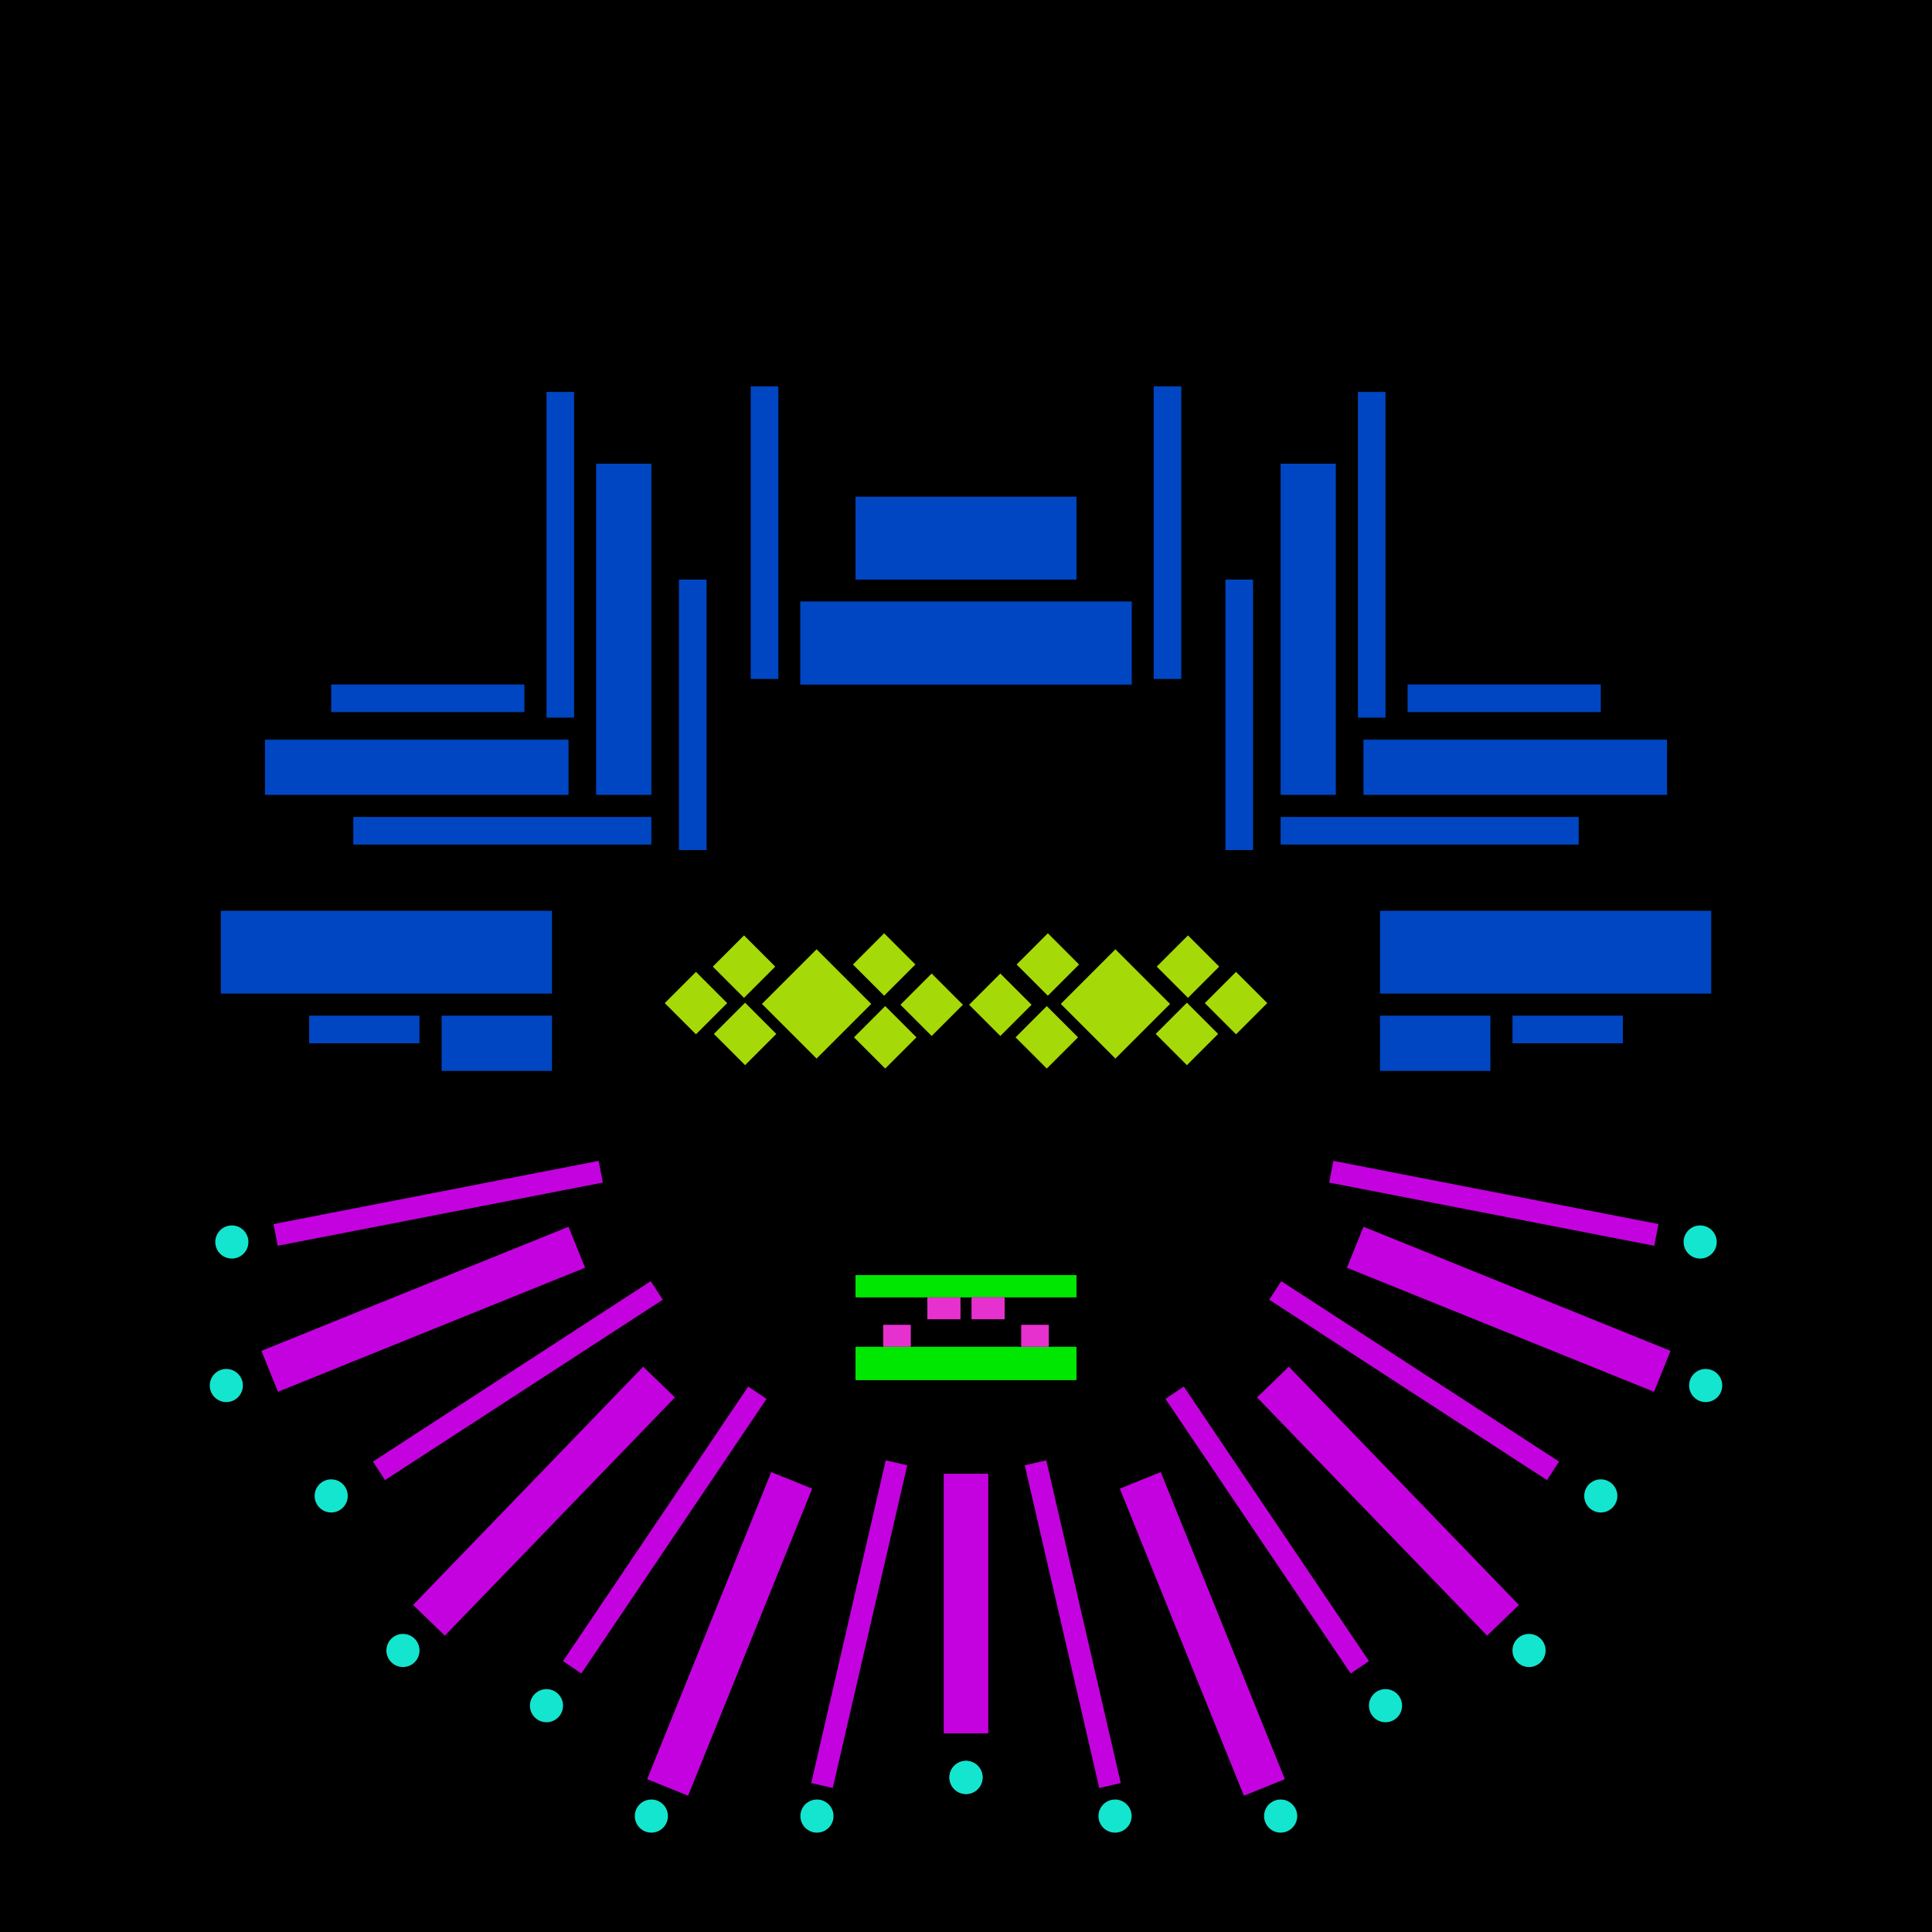 <svg xmlns='http://www.w3.org/2000/svg' preserveAspectRatio='xMinYMin meet' viewBox='0 0 350 350'> <filter id='neon' y='-2' x='-1' width='350' height='350'><feDropShadow flood-color='#3f285e' dx='0' dy='5' flood-opacity='1' stdDeviation='2' result='shadow'/><feOffset in='StrokePaint' dx='0' dy='2' result='offStrPnt'/><feFlood flood-color='#E0F2F3' flood-opacity='0.2' result='flood1' /><feOffset in='SourceGraphic' dx='0' dy='-1' result='offFlood'/><feOffset in='SourceGraphic' dx='0' dy='3' result='offShadow'/><feComposite in='flood1' in2='offFlood' operator='in'  result='cmpFlood' /><feComposite in='shadow' in2='offShadow' operator='in'  result='cmpSha' /><feGaussianBlur in='offStrPnt' stdDeviation='3.5' result='bStrokeP'/><feGaussianBlur in='cmpFlood' stdDeviation='0.8' result='bFlood'/><feGaussianBlur in='cmpSha' stdDeviation='0.4' result='bShadow'/><feMerge><feMergeNode in='bStrokeP'/><feMergeNode in='SourceGraphic'/><feMergeNode in='bFlood'/><feMergeNode in='bshadow'/></feMerge></filter><rect width='100%'  height='100%' fill='#000000'/> <g filter='url(#neon)' ><rect x='171' y= '263' width='8  ' height=  '47 '  fill= '#c402df' /><rect x='126' y= '288' width='60 ' height=  '4  '  fill= '#c402df' transform = '  translate( -162   , 377 ) rotate ( -77)'  /><rect x='102' y= '288' width='60 ' height=  '8  '  fill= '#c402df' transform = '  translate( -188   , 305 ) rotate ( -68)'  /><rect x='64 ' y= '244' width='60 ' height=  '4  '  fill= '#c402df' transform = '  translate( -119   , 91  ) rotate ( -33)'  /><rect x='69 ' y= '264' width='60 ' height=  '8  '  fill= '#c402df' transform = '  translate( -163   , 153 ) rotate ( -46)'  /><rect x='49 ' y= '212' width='60 ' height=  '4  '  fill= '#c402df' transform = '  translate( -39 , 19  ) rotate ( -11)'  /><rect x='47 ' y= '229' width='60 ' height=  '8  '  fill= '#c402df' transform = '  translate( -82 , 46  ) rotate ( -22)'  /><rect x='90 ' y= '271' width='60 ' height=  '4  '  fill= '#c402df' transform = '  translate( -173   , 220 ) rotate ( -56)'  /><circle cx='60 ' cy='267' r ='3  '  fill= '#14e5cf' /><circle cx='41 ' cy='247' r ='3  '  fill= '#14e5cf' /><circle cx='42 ' cy='221' r ='3  '  fill= '#14e5cf' /><circle cx='73 ' cy='295' r ='3  '  fill= '#14e5cf' /><circle cx='99 ' cy='305' r ='3  '  fill= '#14e5cf' /><circle cx='118' cy='325' r ='3  '  fill= '#14e5cf' /><circle cx='148' cy='325' r ='3  '  fill= '#14e5cf' /><circle cx='175' cy='318' r ='3  '  fill= '#14e5cf' /><rect x='171' y= '263' width='8  ' height=  '47 '  fill= '#c402df' transform= 'scale(-1,1) translate(-350,0)'/><rect x='126' y= '288' width='60 ' height=  '4  '  fill= '#c402df' transform = ' scale(-1,1)  translate(-350,0) translate( -162   , 377 ) rotate ( -77)'  /><rect x='102' y= '288' width='60 ' height=  '8  '  fill= '#c402df' transform = ' scale(-1,1)  translate(-350,0) translate( -188   , 305 ) rotate ( -68)'  /><rect x='64 ' y= '244' width='60 ' height=  '4  '  fill= '#c402df' transform = ' scale(-1,1)  translate(-350,0) translate( -119   , 91  ) rotate ( -33)'  /><rect x='69 ' y= '264' width='60 ' height=  '8  '  fill= '#c402df' transform = ' scale(-1,1)  translate(-350,0) translate( -163   , 153 ) rotate ( -46)'  /><rect x='49 ' y= '212' width='60 ' height=  '4  '  fill= '#c402df' transform = ' scale(-1,1)  translate(-350,0) translate( -39 , 19  ) rotate ( -11)'  /><rect x='47 ' y= '229' width='60 ' height=  '8  '  fill= '#c402df' transform = ' scale(-1,1)  translate(-350,0) translate( -82 , 46  ) rotate ( -22)'  /><rect x='90 ' y= '271' width='60 ' height=  '4  '  fill= '#c402df' transform = ' scale(-1,1)  translate(-350,0) translate( -173   , 220 ) rotate ( -56)'  /><circle cx='60 ' cy='267' r ='3  '  fill= '#14e5cf' transform= 'scale(-1,1) translate(-350,0)'/><circle cx='41 ' cy='247' r ='3  '  fill= '#14e5cf' transform= 'scale(-1,1) translate(-350,0)'/><circle cx='42 ' cy='221' r ='3  '  fill= '#14e5cf' transform= 'scale(-1,1) translate(-350,0)'/><circle cx='73 ' cy='295' r ='3  '  fill= '#14e5cf' transform= 'scale(-1,1) translate(-350,0)'/><circle cx='99 ' cy='305' r ='3  '  fill= '#14e5cf' transform= 'scale(-1,1) translate(-350,0)'/><circle cx='118' cy='325' r ='3  '  fill= '#14e5cf' transform= 'scale(-1,1) translate(-350,0)'/><circle cx='148' cy='325' r ='3  '  fill= '#14e5cf' transform= 'scale(-1,1) translate(-350,0)'/><circle cx='175' cy='318' r ='3  '  fill= '#14e5cf' transform= 'scale(-1,1) translate(-350,0)'/><rect x='40 ' y= '161' width='60 ' height=  '15 '  fill= '#0046C2' /><rect x='56 ' y= '180' width='20 ' height=  '5  '  fill= '#0046C2' /><rect x='80 ' y= '180' width='20 ' height=  '10 '  fill= '#0046C2' /><rect x='60 ' y= '120' width='35 ' height=  '5  '  fill= '#0046C2' /><rect x='48 ' y= '130' width='55 ' height=  '10 '  fill= '#0046C2' /><rect x='64 ' y= '144' width='54 ' height=  '5  '  fill= '#0046C2' /><rect x='123' y= '101' width='5  ' height=  '49 '  fill= '#0046C2' /><rect x='108' y= '80 ' width='10 ' height=  '60 '  fill= '#0046C2' /><rect x='99 ' y= '67 ' width='5  ' height=  '59 '  fill= '#0046C2' /><rect x='136' y= '66 ' width='5  ' height=  '53 '  fill= '#0046C2' /><rect x='155' y= '86 ' width='40 ' height=  '15 '  fill= '#0046C2' /><rect x='145' y= '105' width='60 ' height=  '15 '  fill= '#0046C2' /><rect x='40 ' y= '161' width='60 ' height=  '15 '  fill= '#0046C2' transform= 'scale(-1,1) translate(-350,0)'/><rect x='56 ' y= '180' width='20 ' height=  '5  '  fill= '#0046C2' transform= 'scale(-1,1) translate(-350,0)'/><rect x='80 ' y= '180' width='20 ' height=  '10 '  fill= '#0046C2' transform= 'scale(-1,1) translate(-350,0)'/><rect x='60 ' y= '120' width='35 ' height=  '5  '  fill= '#0046C2' transform= 'scale(-1,1) translate(-350,0)'/><rect x='48 ' y= '130' width='55 ' height=  '10 '  fill= '#0046C2' transform= 'scale(-1,1) translate(-350,0)'/><rect x='64 ' y= '144' width='54 ' height=  '5  '  fill= '#0046C2' transform= 'scale(-1,1) translate(-350,0)'/><rect x='123' y= '101' width='5  ' height=  '49 '  fill= '#0046C2' transform= 'scale(-1,1) translate(-350,0)'/><rect x='108' y= '80 ' width='10 ' height=  '60 '  fill= '#0046C2' transform= 'scale(-1,1) translate(-350,0)'/><rect x='99 ' y= '67 ' width='5  ' height=  '59 '  fill= '#0046C2' transform= 'scale(-1,1) translate(-350,0)'/><rect x='136' y= '66 ' width='5  ' height=  '53 '  fill= '#0046C2' transform= 'scale(-1,1) translate(-350,0)'/><rect x='155' y= '86 ' width='40 ' height=  '15 '  fill= '#0046C2' transform= 'scale(-1,1) translate(-350,0)'/><rect x='145' y= '105' width='60 ' height=  '15 '  fill= '#0046C2' transform= 'scale(-1,1) translate(-350,0)'/><rect x='155' y= '240' width='40 ' height=  '6  '  fill= '#00e701' /><rect x='155' y= '227' width='40 ' height=  '4  '  fill= '#00e701' /><rect x='168' y= '231' width='6  ' height=  '4  '  fill= '#e631ce' transform = '  translate( 342 , 466 ) rotate ( 180)'  /><rect x='160' y= '236' width='5  ' height=  '4  '  fill= '#e631ce' transform = '  translate( 325 , 476 ) rotate ( 180)'  /><rect x='155' y= '240' width='40 ' height=  '6  '  fill= '#00e701' transform= 'scale(-1,1) translate(-350,0)'/><rect x='155' y= '227' width='40 ' height=  '4  '  fill= '#00e701' transform= 'scale(-1,1) translate(-350,0)'/><rect x='168' y= '231' width='6  ' height=  '4  '  fill= '#e631ce' transform = ' scale(-1,1)  translate(-350,0) translate( 342 , 466 ) rotate ( 180)'  /><rect x='160' y= '236' width='5  ' height=  '4  '  fill= '#e631ce' transform = ' scale(-1,1)  translate(-350,0) translate( 325 , 476 ) rotate ( 180)'  /></g><g fill-opacity='0.85'><rect x='128' y= '181' width='8  ' height=  '8  '  fill= '#C2FF0A' filter='url(#neon)'  transform = '  translate( -92 , 147 ) rotate ( -45)'  /><rect x='128' y= '168' width='8  ' height=  '8  '  fill= '#C2FF0A' filter='url(#neon)'  transform = '  translate( -83 , 144 ) rotate ( -45)'  /><rect x='120' y= '175' width='8  ' height=  '8  '  fill= '#C2FF0A' filter='url(#neon)'  transform = '  translate( -91 , 140 ) rotate ( -45)'  /><rect x='154' y= '181' width='8  ' height=  '8  '  fill= '#C2FF0A' filter='url(#neon)'  transform = '  translate( -85 , 166 ) rotate ( -45)'  /><rect x='154' y= '168' width='8  ' height=  '8  '  fill= '#C2FF0A' filter='url(#neon)'  transform = '  translate( -76 , 162 ) rotate ( -45)'  /><rect x='138' y= '172' width='14 ' height=  '14 '  fill= '#C2FF0A' filter='url(#neon)'  transform = '  translate( -84 , 155 ) rotate ( -45)'  /><rect x='162' y= '175' width='8  ' height=  '8  '  fill= '#C2FF0A' filter='url(#neon)'  transform = '  translate( -78 , 170 ) rotate ( -45)'  /><rect x='128' y= '181' width='8  ' height=  '8  '  fill= '#C2FF0A' filter='url(#neon)'  transform = ' scale(-1,1)  translate(-350,0) translate( -92 , 147 ) rotate ( -45)'  /><rect x='128' y= '168' width='8  ' height=  '8  '  fill= '#C2FF0A' filter='url(#neon)'  transform = ' scale(-1,1)  translate(-350,0) translate( -83 , 144 ) rotate ( -45)'  /><rect x='120' y= '175' width='8  ' height=  '8  '  fill= '#C2FF0A' filter='url(#neon)'  transform = ' scale(-1,1)  translate(-350,0) translate( -91 , 140 ) rotate ( -45)'  /><rect x='154' y= '181' width='8  ' height=  '8  '  fill= '#C2FF0A' filter='url(#neon)'  transform = ' scale(-1,1)  translate(-350,0) translate( -85 , 166 ) rotate ( -45)'  /><rect x='154' y= '168' width='8  ' height=  '8  '  fill= '#C2FF0A' filter='url(#neon)'  transform = ' scale(-1,1)  translate(-350,0) translate( -76 , 162 ) rotate ( -45)'  /><rect x='138' y= '172' width='14 ' height=  '14 '  fill= '#C2FF0A' filter='url(#neon)'  transform = ' scale(-1,1)  translate(-350,0) translate( -84 , 155 ) rotate ( -45)'  /><rect x='162' y= '175' width='8  ' height=  '8  '  fill= '#C2FF0A' filter='url(#neon)'  transform = ' scale(-1,1)  translate(-350,0) translate( -78 , 170 ) rotate ( -45)'  /></g></svg>